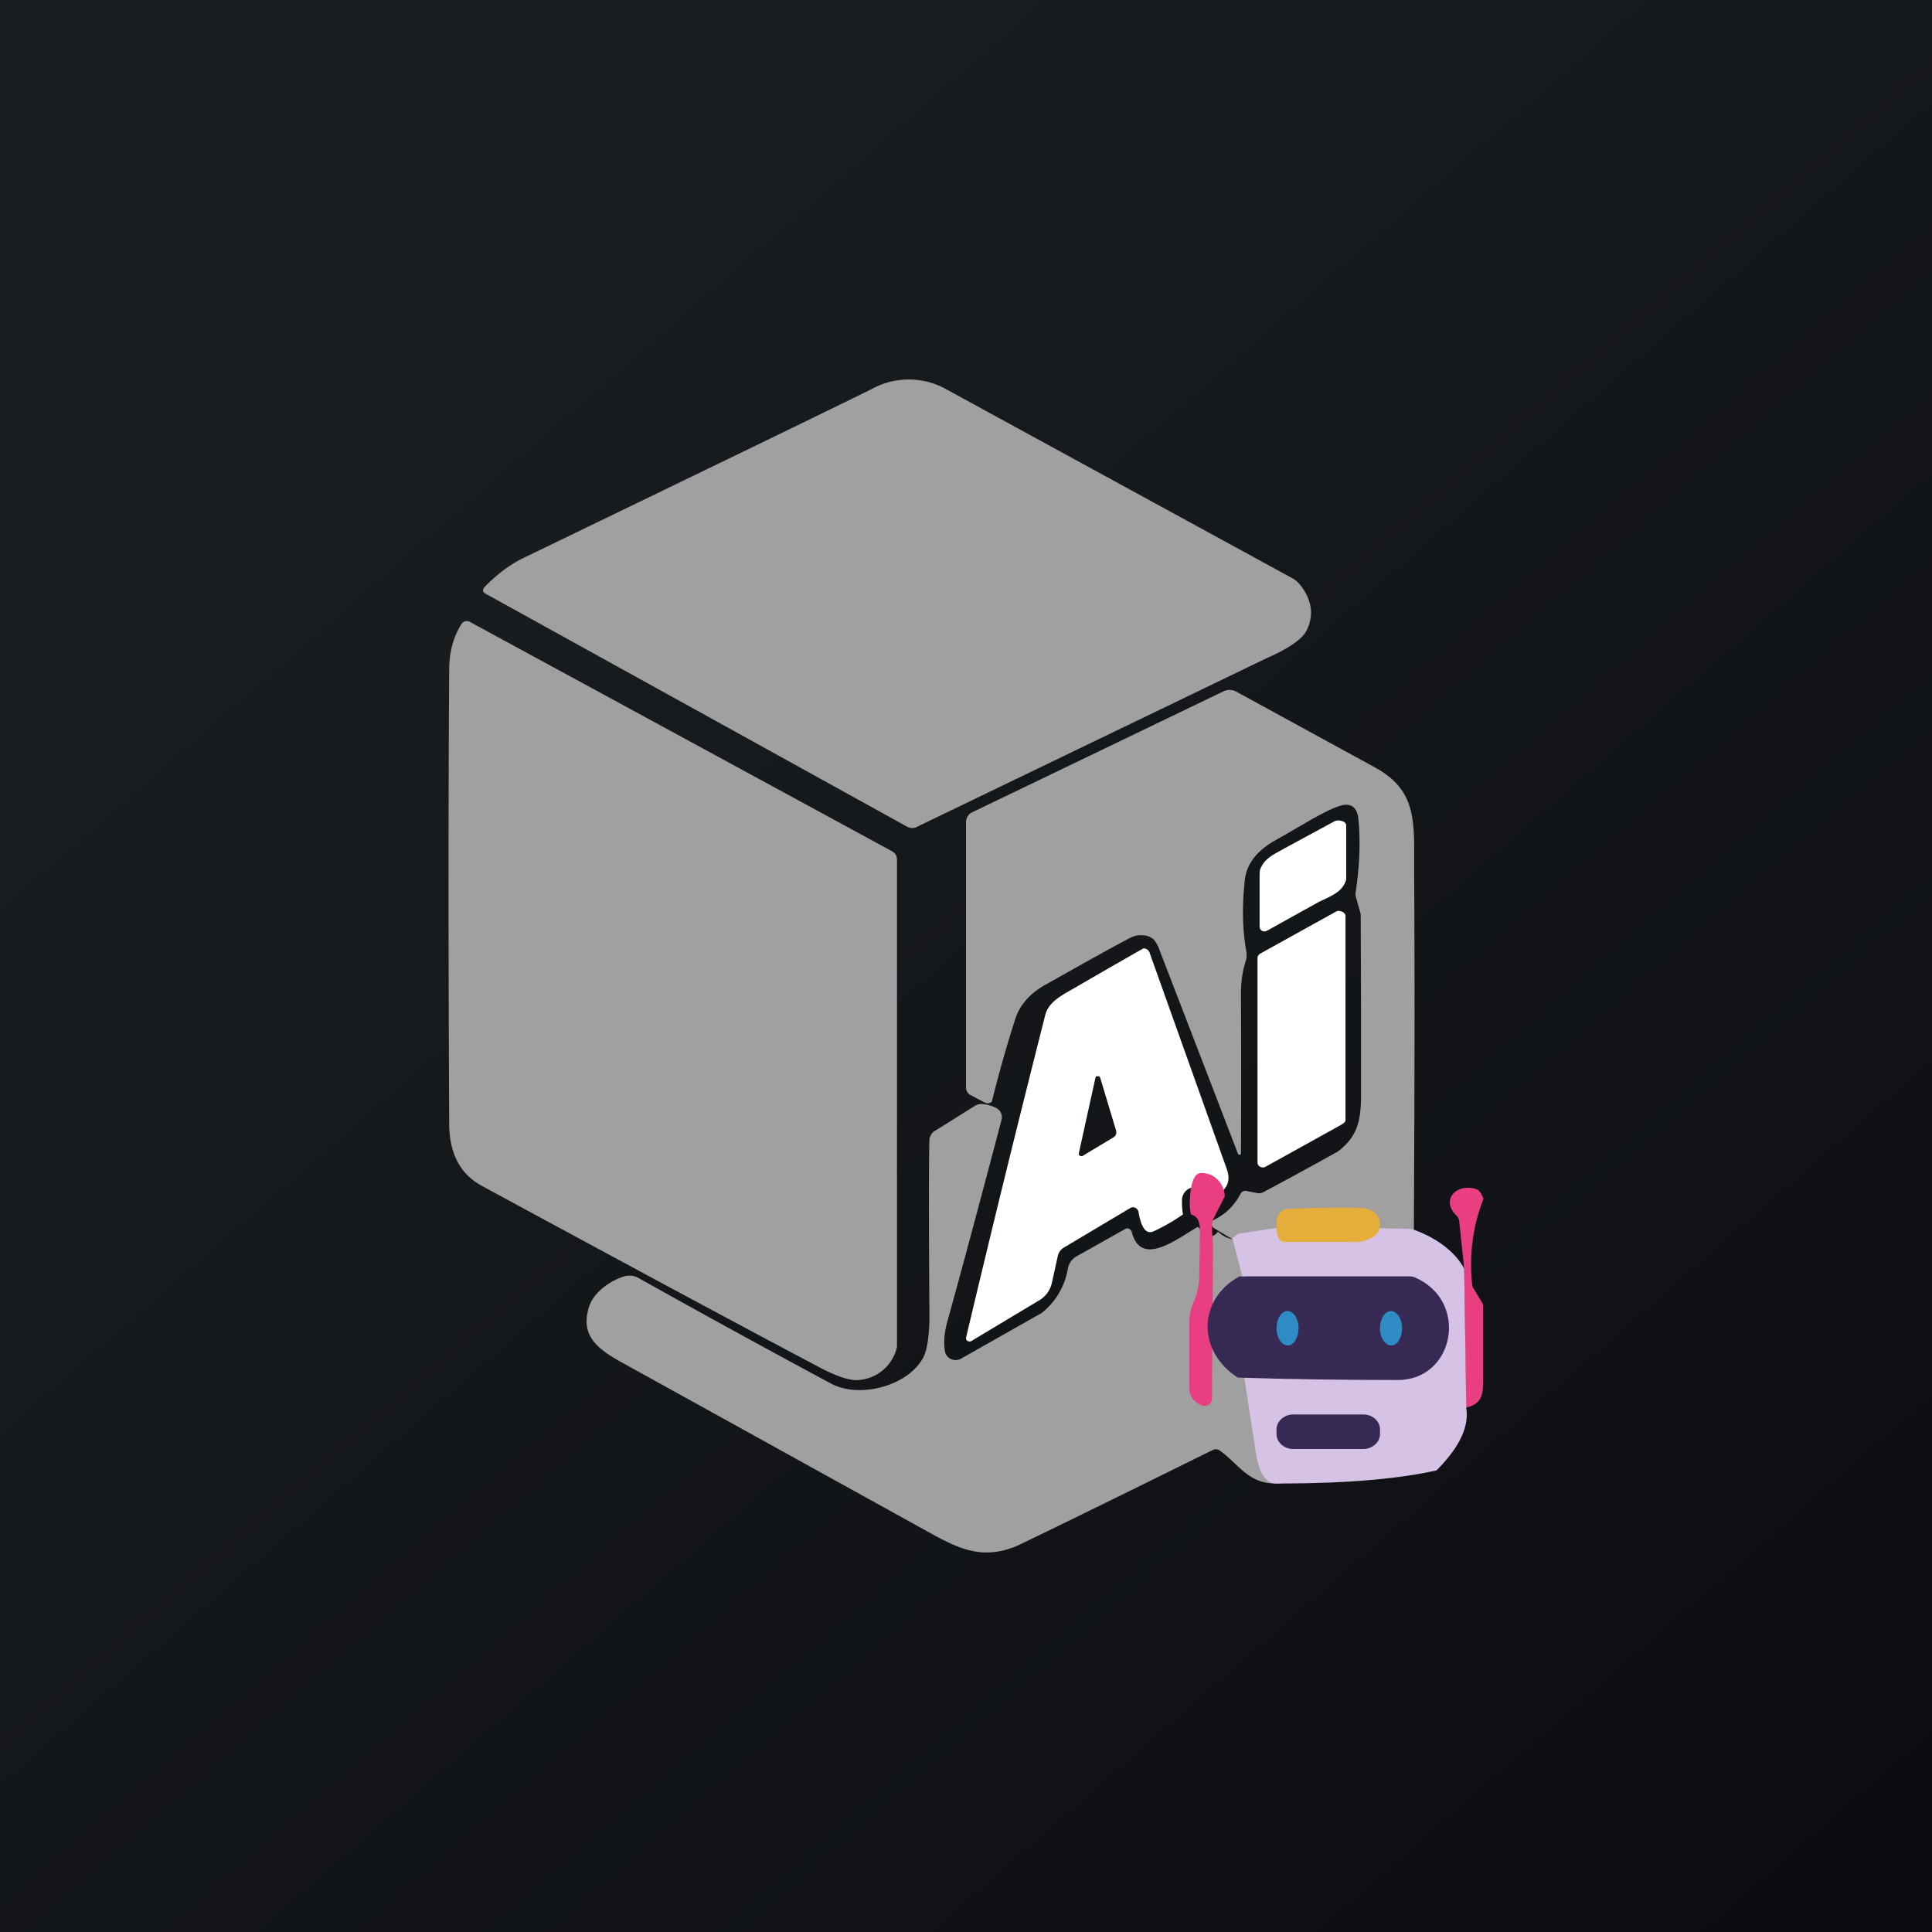 <!-- by TradingView --><svg width="56" height="56" viewBox="0 0 56 56" xmlns="http://www.w3.org/2000/svg"><rect x="0" y="0" width="56" height="56" fill="#333333" stroke="none"/><path fill="url(#a)" d="M0 0h56v56H0z"/><path d="M14.06 17.2a.12.12 0 0 1-.04-.03.11.11 0 0 1-.01-.1l.02-.04c.37-.38.75-.67 1.15-.86 5.52-2.67 8.89-4.3 10.1-4.9a2.22 2.22 0 0 1 2.16.02l10 5.46c.1.05.19.13.26.22.33.43.39.87.17 1.31-.13.25-.52.52-1.16.8l-10.16 4.9a.3.3 0 0 1-.26-.02L14.06 17.2ZM13.38 18.08a.18.18 0 0 1 .23-.06l12.24 6.65a.3.3 0 0 1 .11.1c.03.05.04.1.04.15v14.12a1.23 1.23 0 0 1-1.1.96c-.25.03-.65-.1-1.19-.39-2.78-1.47-6.02-3.22-9.73-5.23-.64-.34-.96-.95-.96-1.82-.02-4.2-.03-8.58 0-13.14 0-.52.12-.96.36-1.34ZM40.98 35.86c-.74-.01-2.77-.2-5.12.14l-.67-.4a.15.15 0 0 1-.05-.05.14.14 0 0 1 0-.15.14.14 0 0 1 .06-.05c.33-.16.58-.41.76-.75a.16.16 0 0 1 .07-.07.17.17 0 0 1 .1-.01l.3.06a.3.3 0 0 0 .2-.03c1.4-.75 2.11-1.15 2.16-1.18.53-.41.65-.84.66-1.55a877.77 877.77 0 0 0-.01-5.33l-.15-.53v-.07c.12-.79.15-1.51.08-2.18-.03-.23-.13-.36-.3-.38-.34-.06-1.33.6-2.11 1.03-.53.3-.83.68-.88 1.16-.08.75-.07 1.44.05 2.08.01.08 0 .15-.01.22-.1.3-.15.62-.15.96a511.27 511.27 0 0 1 0 4.67.07.07 0 0 1-.08.01 4609.5 4609.5 0 0 0-2.28-5.92.92.92 0 0 0-.18-.32.5.5 0 0 0-.3-.11.66.66 0 0 0-.34.06c-.34.17-1.17.63-2.5 1.38-.44.25-.73.58-.86.98a35.73 35.73 0 0 0-.68 2.4.17.17 0 0 1-.2.03l-.42-.22a.26.26 0 0 1-.1-.1.25.25 0 0 1-.03-.13v-7.68c0-.06.02-.12.05-.17.03-.05.08-.1.14-.12l7.27-3.5a.4.4 0 0 1 .36 0l4.1 2.24c1.15.67 1.07 1.54 1.07 2.91.02 3.55.01 7.11-.01 10.67Z" fill="#A0A0A0"/><path d="m38.16 26.18-1.44.8a.15.15 0 0 1-.14 0 .14.14 0 0 1-.07-.12v-1.54l.01-.1c.12-.35.42-.46.73-.64l1.44-.78c.1-.05.33 0 .33.12v1.53c0 .04 0 .07-.02.1-.12.35-.53.46-.84.63ZM36.53 27.64l2.2-1.22c.09-.05.27.02.27.13v5.92c0 .05-.07.1-.12.13l-2.2 1.22a.16.16 0 0 1-.15 0 .15.15 0 0 1-.06-.05.15.15 0 0 1-.02-.08v-5.92c0-.02 0-.05.02-.07a.15.15 0 0 1 .06-.06ZM33.14 27.49a.18.18 0 0 1 .18.12l2.23 6.25c.15.4 0 .63-.34.82a1.1 1.1 0 0 1-.34-.18.37.37 0 0 0-.54.07.4.4 0 0 0-.07.2c0 .12 0 .27.03.43-.27.19-.55.35-.85.49-.22.1-.36-.1-.44-.56a.16.16 0 0 0-.09-.12.15.15 0 0 0-.14 0l-1.93 1.15a.38.38 0 0 0-.18.25l-.17.77a.78.78 0 0 1-.35.5l-2 1.2a.09.09 0 0 1-.05 0l-.05-.01a.1.1 0 0 1-.03-.04.1.1 0 0 1-.01-.05 588.35 588.35 0 0 1 2.3-9.37c.1-.38.51-.58.84-.77a252.82 252.82 0 0 1 2-1.15Zm-1.33 3.7c-.01 0-.03 0-.04.02a.08.08 0 0 0-.02.04l-.48 2.18v.04l.03.03.03.01h.04l.9-.54a.17.17 0 0 0 .08-.1.18.18 0 0 0 0-.1l-.46-1.53a.08.08 0 0 0-.03-.04.07.07 0 0 0-.05 0Z" fill="#fff"/><path d="M34.72 35.56c.06.06.1.11.1.17-.02.39-.02.81-.03 1.27a1.8 1.8 0 0 1-.19.77c-.07.17-.1.35-.1.54v1.9c0 .23.25.3.5.29 0-1.42-.02-3 0-4.5 0-.16.23-.16.3-.3.28.24.54.29.78.14l.29.98c-1.21.57-1.2 1.88-.04 2.51l.4 2.63c.05.27.13.53.24.78.08.15.53.26 0 .26-.8 0-1.07-.57-1.62-.96a.2.2 0 0 0-.2-.01c-3.64 1.8-5.54 2.72-5.7 2.79-.92.37-1.56.13-2.46-.37l-8.95-4.95c-.77-.42-1.23-.82-.96-1.64.13-.4.61-.74 1-.86a.54.54 0 0 1 .42.04 375 375 0 0 0 5.6 3.07c.83.44 2.27.05 2.68-.8.1-.23.16-.62.16-1.18-.02-2.8-.02-4.5 0-5.1 0-.05.03-.1.06-.16a.34.34 0 0 1 .13-.11l1.15-.72a.37.37 0 0 1 .2-.04c.16.02.3.06.42.13a.3.3 0 0 1 .13.33c-.7 2.66-1.23 4.62-1.58 5.88-.08.3-.1.57-.06.83a.3.3 0 0 0 .17.22.32.32 0 0 0 .28 0l2.35-1.33a2.06 2.06 0 0 0 .76-1.28.55.55 0 0 1 .1-.23.59.59 0 0 1 .2-.16l1.37-.77a.12.12 0 0 1 .15.03l.03.04c.26 1.07 1.31.22 1.92-.13Z" fill="#A0A0A0"/><path d="m35.5 34.68-.32.63c-.1.16-.01.67-.02.9l-.03 4.34a.2.2 0 0 1-.1.17.22.22 0 0 1-.2.01l-.07-.03a.52.52 0 0 1-.21-.19.5.5 0 0 1-.08-.26v-1.9c0-.19.03-.37.1-.54l.06-.15c.08-.2.12-.4.13-.62l.02-1.26c0-.22.02-.5-.26-.58a1.55 1.55 0 0 1-.03-.44c.01-.14.03-.76.33-.76.46 0 .68.4.68.68ZM42.85 34.5c.06.05.11.14.15.25-.3.76-.42 1.59-.33 2.47 0 .05.02.1.05.14l.26.43.01.07V40c0 .43-.04.7-.5.8l-.05-4.03-.14-1.33a.27.27 0 0 0-.08-.2c-.5-.49.05-.99.63-.75Z" fill="#EA3E83"/><path d="m37.2 35.57 2.07.02 1.64.03c.6.2 1.23.59 1.53 1.15l.06 4.04c.1.64-.31 1.25-.86 1.81-1.6.36-3.64.38-4.64.38-.5 0-.58-.78-.62-1.03l-.4-2.6c1.51.03 3.04.05 4.59.05 1.6 0 1.9-1.82.34-2.42-.04-.02.05 0 0 0h-4.9l-.29-1.11.17-.13 1.31-.2Z" fill="#D5C2E4"/><path d="M35.88 39.93c-1.17-.74-1.18-2.26.04-2.93h4.96c.05 0 .1.01.14.03 1.58.7 1.13 2.97-.5 2.97-1.55 0-3.1-.02-4.64-.07Z" fill="#362954"/><path d="M37 38.5c0 .28.15.5.33.5.17 0 .31-.23.31-.5 0-.28-.15-.5-.32-.5-.18 0-.32.23-.32.5ZM40 38.5c0 .28.15.5.33.5.17 0 .31-.23.31-.5 0-.28-.15-.5-.32-.5-.18 0-.32.23-.32.5Z" fill="#2E8BC3"/><path d="M39.52 41h-2.04c-.26 0-.48.2-.48.43v.14c0 .23.22.43.48.43h2.04c.26 0 .48-.2.48-.43v-.14c0-.23-.21-.43-.48-.43Z" fill="#362954"/><path d="M39.17 36h-1.94c-.23 0-.25-.4-.22-.66a.36.36 0 0 1 .1-.2.3.3 0 0 1 .2-.1 37 37 0 0 1 2.12-.03c.22.01.38.08.48.2.03.05.06.1.07.16a.46.46 0 0 1-.04.35.4.4 0 0 1-.12.12 1 1 0 0 1-.65.16Z" fill="#E5AD3A"/><defs><linearGradient id="a" x1="10.42" y1="9.71" x2="68.15" y2="76.02" gradientUnits="userSpaceOnUse"><stop stop-color="#1A1E21"/><stop offset="1" stop-color="#06060A"/></linearGradient></defs></svg>